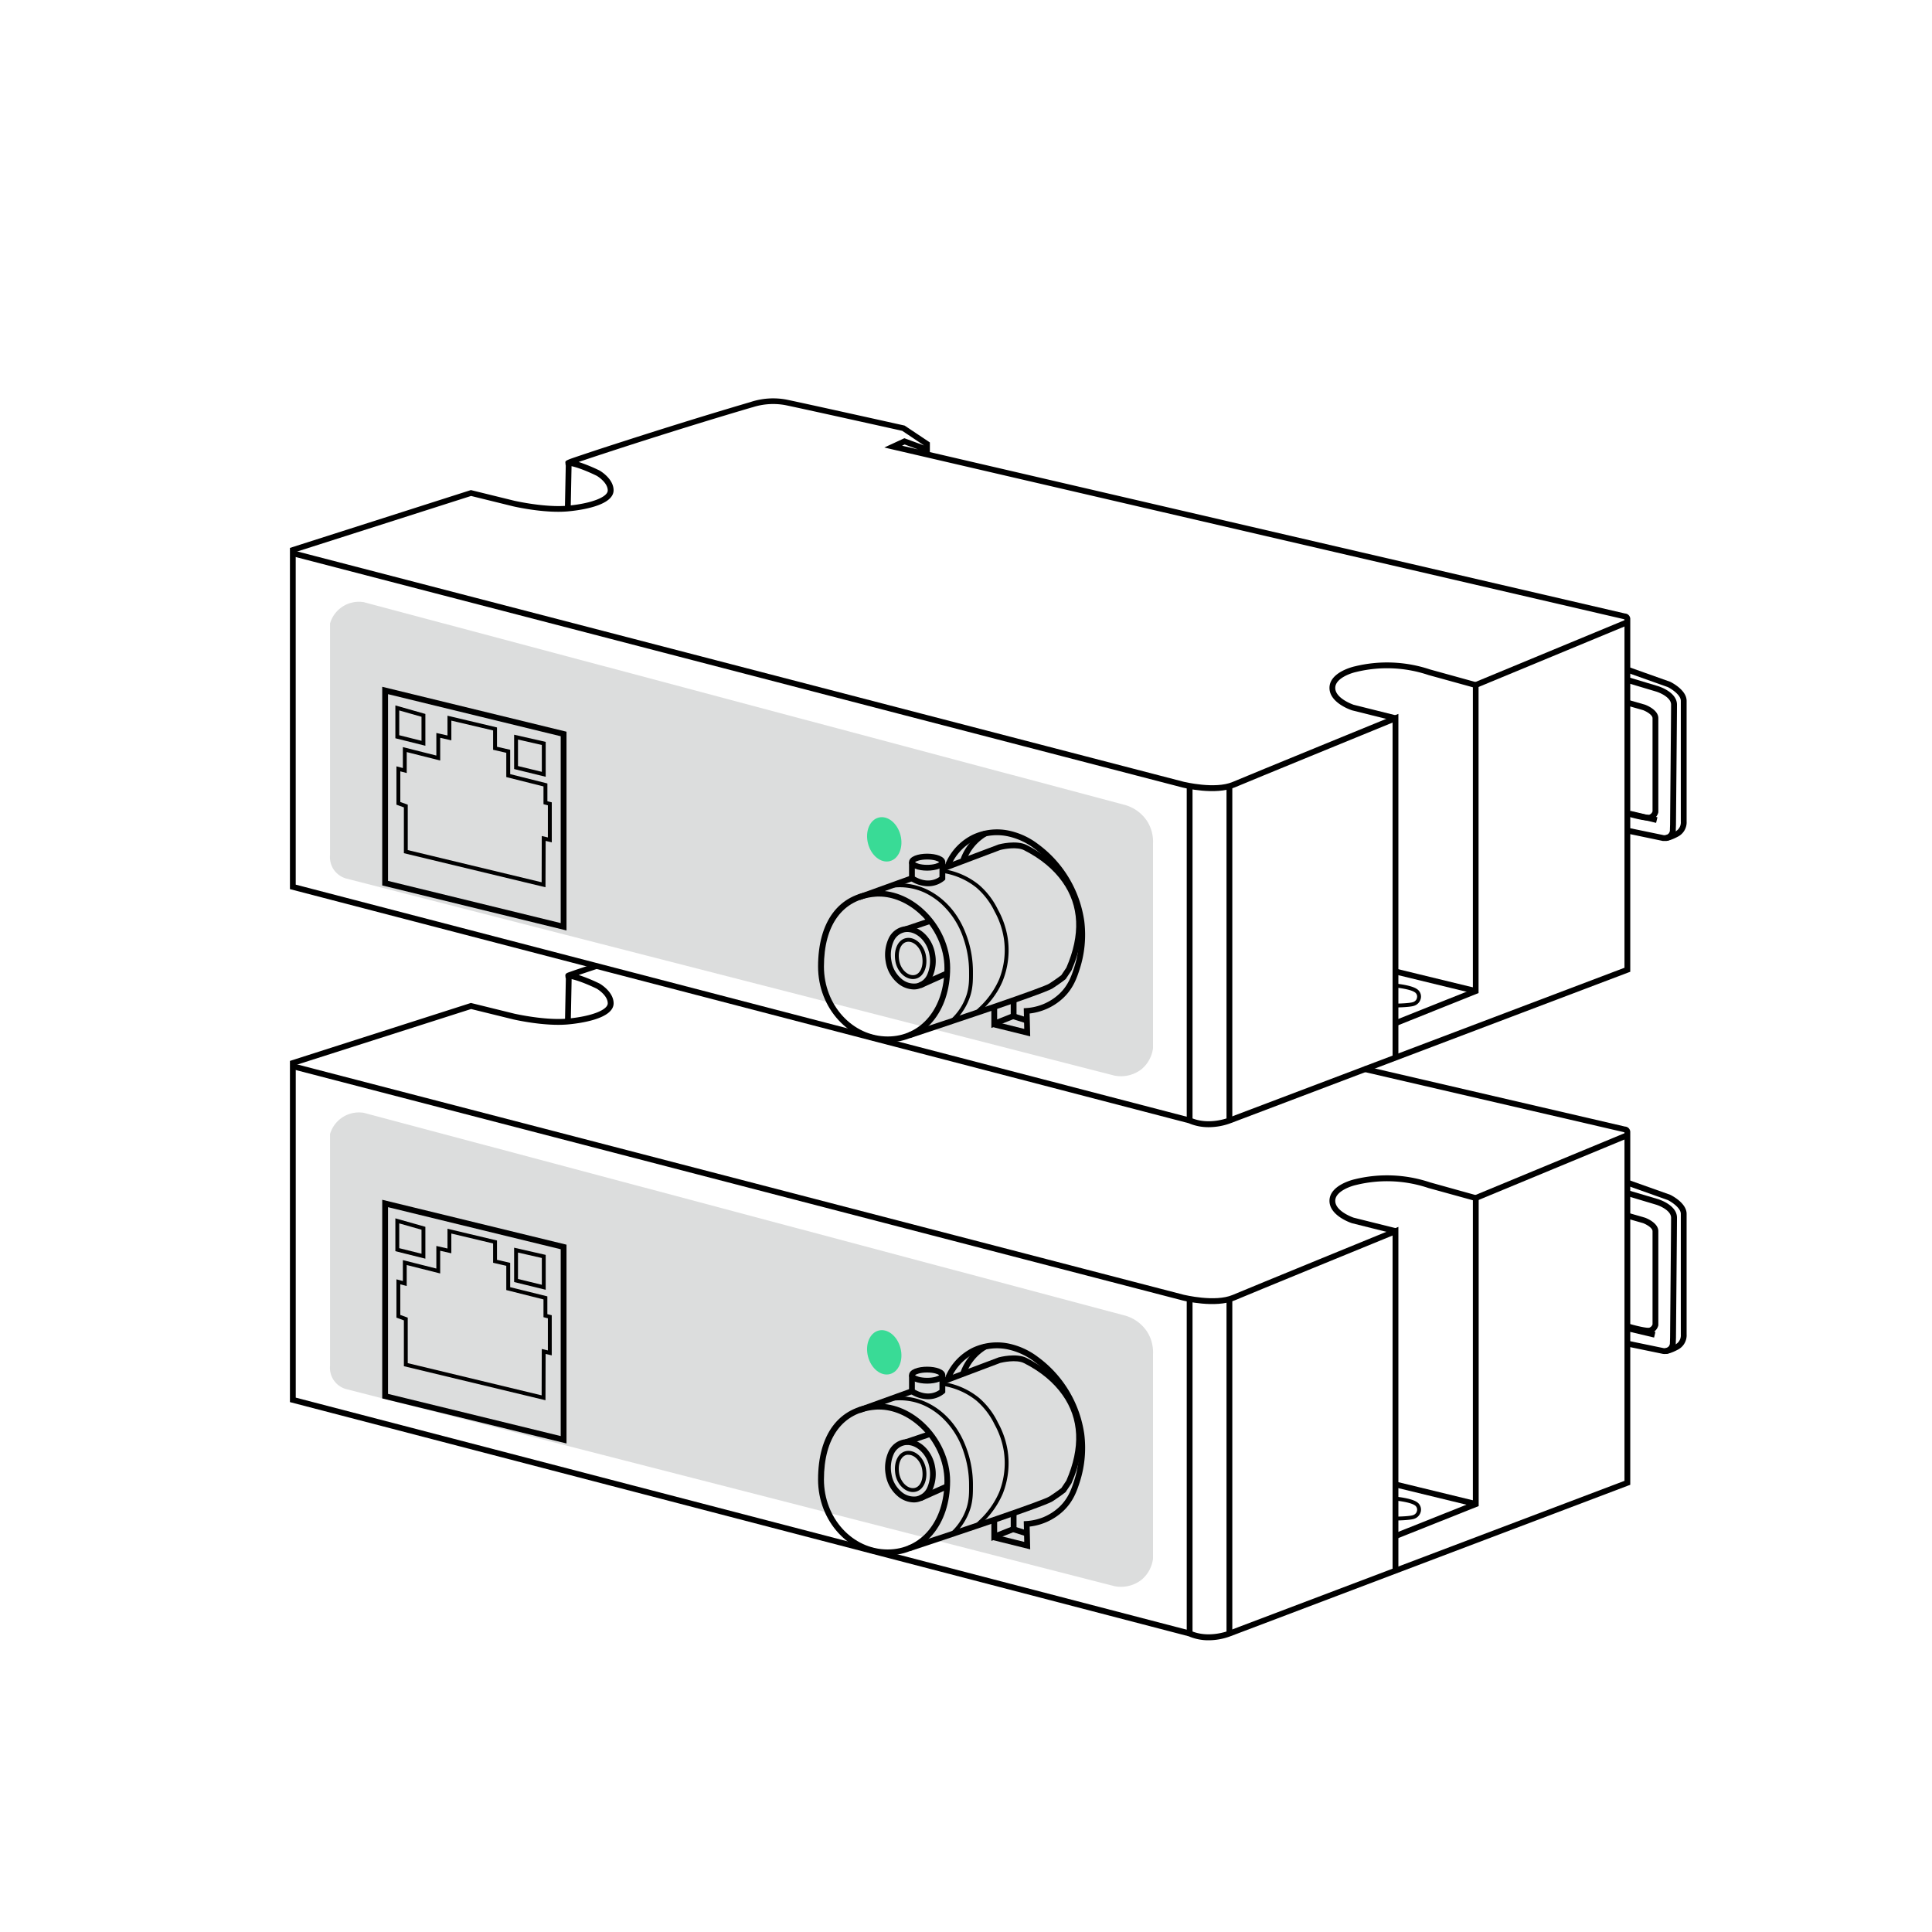 <svg id="图层_1" data-name="图层 1" xmlns="http://www.w3.org/2000/svg" viewBox="0 0 1000 1000"><defs><style>.cls-1{fill:#dcdddd;}.cls-2{fill:#39db96;}</style></defs><title>产品线稿 [已恢复]</title><path class="cls-1" d="M170.82,322.67v120a11.56,11.56,0,0,0,1.74,7.16,11.76,11.76,0,0,0,6.42,4.84L576.84,556.73a17.36,17.36,0,0,0,14.06-3.35,17,17,0,0,0,5.9-10.88V436.67a20,20,0,0,0-2.9-11.42,20.33,20.33,0,0,0-12.17-8.75L188.32,311.69a15.58,15.58,0,0,0-17.5,11Z"/><path class="cls-1" d="M170.82,586.94v120a11.43,11.43,0,0,0,8.16,12L576.84,821a17.28,17.28,0,0,0,14.06-3.35,17,17,0,0,0,5.9-10.87V700.94a19.94,19.94,0,0,0-2.9-11.41,20.28,20.28,0,0,0-12.17-8.75L188.32,576a15.58,15.58,0,0,0-17.5,11Z"/><path d="M625.62,583.43a25.91,25.91,0,0,1-10.36-2.06L150.07,460.21V283.6l93.66-29.94,22.69,5.58c.13,0,15.52,3.54,27.15,2.53,12.27-1.07,21.11-4.45,21-8-.1-4.21-5.61-7.45-5.67-7.48S299.39,241.52,294,241l-1.22-.13-.12-1.23c-.12-1.27-.12-1.27,9.1-4.36,5.92-2,13.52-4.48,21.39-7,15.73-5.08,39.82-12.7,65.28-20.18a37.3,37.3,0,0,1,18.62-1.27c9.26,1.9,60.39,13.27,60.91,13.39l.27.06L481.3,229V234l359.82,83.55a2.86,2.86,0,0,1,2.7,2.64V503l-1,.36L637,581.35A32.7,32.7,0,0,1,625.62,583.43ZM153.07,457.89,616.25,578.53l.11,0c9.3,4.11,19.48,0,19.58,0l204.89-77.62V320.6l-.19,0,0-.09L457.71,231.63l10.39-4.81,10.2,3.74h0L467,223c-4.07-.91-51.7-11.5-60.58-13.32a34.76,34.76,0,0,0-17,1.16l-.1,0c-38.53,11.32-76.74,23.83-89.81,28.27a86.3,86.3,0,0,1,10.83,4.44c.37.21,7.11,4.14,7.25,10.06.19,8.34-18.14,10.6-23.77,11.09-12.11,1.06-27.46-2.45-28.11-2.6l-21.89-5.39-90.76,29ZM466.9,230.69l8.24,1.91-6.9-2.53Z"/><path d="M723.8,547.64h-3V374c-12.06,4.94-72.95,29.86-81.63,33.53-10.06,4.26-26.42.25-27.11.08L151.55,287.93l.75-2.91L612.8,404.67c.15,0,16.07,3.93,25.2.07,9.61-4.07,83-34.09,83.74-34.39l2.06-.84Z"/><path d="M722.86,531l-1.11-2.79L762.36,512V355.74l-23-6.35a67.22,67.22,0,0,0-37.47-1.56c-3,.65-10.58,3.34-10.76,8.05-.21,5.43,8.84,8.68,9.51,8.91l22,5.5-.73,2.91-22.14-5.54c-.49-.16-11.93-3.94-11.63-11.9s12.56-10.74,13.08-10.85a70.12,70.12,0,0,1,39,1.61l25.08,6.93V514Z"/><rect x="760.62" y="336.82" width="84.95" height="3" transform="translate(-68.34 333.2) rotate(-22.51)"/><path d="M853.14,424.71c-3.14,0-8.57-1.52-11.07-2.28l.87-2.87c4.33,1.31,9.71,2.48,10.78,2.12a2.71,2.71,0,0,0,1.63-1.72c0-3.62,0-44.85,0-48.2,0-1.78-3.27-3.58-4.91-4.19l-8.52-2.44.82-2.88,8.68,2.48c.71.26,7,2.68,6.93,7.07,0,3.41,0,47.9,0,48.35l0,.29a5.71,5.71,0,0,1-3.59,4.06A4.74,4.74,0,0,1,853.14,424.71Z"/><path d="M293.22,481.6l-95.38-23.3V355.48l95.38,23.25Zm-92.38-25.66,89.38,21.84v-96.7L200.84,359.3Z"/><path d="M220.17,386l-15.53-3.88v-17l15.53,4.42Zm-13.53-5.45,11.53,2.89V371l-11.53-3.28Z"/><path d="M282.45,402.06l-16.34-4V380.29L282.45,384Zm-14.34-5.56,12.34,3V385.6l-12.34-2.81Z"/><path d="M282.34,459.24l-73.29-17.63V417.9l-3.85-1.4V396.66l3.32.88V386.7l17.33,4.37V379.38l5.77,1.31V370.45l25.62,6.07v10l6.83,1.57,0,12.59,19.26,4.84v9.2l2.27.57V436l-3.17-.75ZM211.05,440l69.3,16.66.07-23.95,3.16.75V416.82l-2.27-.57v-9.2l-19.26-4.84V389.65l-6.82-1.57v-10L233.62,373V383.2l-5.77-1.31v11.75l-17.33-4.37v10.86l-3.32-.88V415.1l3.85,1.4Z"/><rect x="741.73" y="486.75" width="3" height="42.46" transform="translate(74.05 1110.17) rotate(-76.34)"/><path d="M459.43,539.48c-19.84,0-36-17.57-36-39.17,0-23.37,10.68-37.64,29.29-39.17,8.65-.72,17.89,2.81,25.32,9.66C486.67,478.72,491.8,490,491.8,501,491.8,523.67,478.49,539.48,459.43,539.48ZM455,464.05c-.66,0-1.32,0-2,.08-16.86,1.38-26.53,14.57-26.53,36.18,0,19.94,14.8,36.17,33,36.17,17.29,0,29.37-14.58,29.37-35.44,0-10.19-4.77-20.67-12.77-28C469.78,467.25,462.2,464.05,455,464.05Z"/><path d="M473,512.13a13.35,13.35,0,0,1-8.6-3.44,18.19,18.19,0,0,1-5.94-10.79,20.27,20.27,0,0,1,1.36-11.9,10.89,10.89,0,0,1,8-6.45c7.3-1.22,14.7,5.25,16.17,14.11a20.43,20.43,0,0,1-1.31,11.88,10.83,10.83,0,0,1-8,6.45A11.11,11.11,0,0,1,473,512.13Zm-3.38-29.73a7.64,7.64,0,0,0-1.26.1,8,8,0,0,0-5.83,4.79,17.18,17.18,0,0,0-1.11,10.12,15.15,15.15,0,0,0,4.94,9,9.83,9.83,0,0,0,7.88,2.61,7.88,7.88,0,0,0,5.77-4.76,17.41,17.41,0,0,0,1.07-10.12C480,487.55,474.79,482.4,469.59,482.4Z"/><path d="M472.53,506.75c-4.19,0-8.22-4-9.1-9.34-1-6.06,1.47-11.17,5.75-11.88,4.52-.75,9.14,3.49,10.1,9.26,1,6.06-1.44,11.17-5.69,11.87A6.32,6.32,0,0,1,472.53,506.75Zm-2.31-19.31a4.17,4.17,0,0,0-.71.06c-3.16.52-4.93,4.65-4.11,9.59.77,4.61,4.45,8.16,7.86,7.6,3.13-.52,4.87-4.64,4.05-9.57C476.6,490.82,473.39,487.44,470.22,487.44Z"/><ellipse class="cls-2" cx="457.69" cy="434.44" rx="8.68" ry="11.64" transform="translate(-93.61 127.38) rotate(-14.39)"/><path d="M479.89,450.64c-4.51,0-9.37-1.38-9.37-4.39s4.86-4.38,9.37-4.38,9.38,1.38,9.38,4.38S484.41,450.64,479.89,450.64Zm-6.27-4.39c.58.51,2.73,1.39,6.27,1.39s5.69-.88,6.27-1.39c-.58-.5-2.72-1.38-6.27-1.38S474.2,445.75,473.62,446.25Z"/><path d="M480.28,458.73a16.91,16.91,0,0,1-9.06-2.87l-.7-.44v-9.17h3v7.49c6.69,3.83,11.31,1.2,12.75.14v-7.63h3v9l-.46.45A13.2,13.2,0,0,1,480.28,458.73Z"/><rect x="443.73" y="458.03" width="29.15" height="3" transform="translate(-128.7 182.69) rotate(-19.83)"/><path d="M471,537.35,470,534.5c27.65-9.08,70-23.34,73.17-25.44,3.69-2.41,5.63-3.91,6.18-4.34l2.6-3.88c7.4-17,6.73-32-2-44.32-4.58-6.48-11.17-12-19.59-16.3l-.26-.14c-3.56-1.84-10-.74-12.36-.13L488.47,451l-1.06-2.8,29.51-11.13c.37-.1,9.22-2.42,14.58.35l.25.13c12.55,6.46,39.89,25.69,22.91,64.61l-.13.24-2.92,4.36-.16.14c-.09.07-2.05,1.68-6.61,4.67S478,535,471,537.35Z"/><path d="M493.13,529.39l-1.34-1.48a29.23,29.23,0,0,0,8.57-13.15c1.31-4.27,1.27-7.94,1.23-11.81v-.25a52.63,52.63,0,0,0-2.72-16.41,42.19,42.19,0,0,0-11.73-18.54A35.22,35.22,0,0,0,478.5,462a30.49,30.49,0,0,0-13.86-2.74l-3.33.17-.1-2,3.32-.17a32.69,32.69,0,0,1,14.79,2.91,37.46,37.46,0,0,1,9.15,6.06c8.09,7.2,11.14,16.05,12.29,19.38a54.55,54.55,0,0,1,2.83,17v.24c0,3.87.09,7.86-1.31,12.43A31.26,31.26,0,0,1,493.13,529.39Z"/><polygon points="505.99 525.64 504.01 523.38 504.14 523.27 505.21 524.33 506.14 525.51 505.99 525.64"/><path d="M506.07,524.9l-1.34-1.49c.6-.54,1.22-1.12,1.84-1.74a43.6,43.6,0,0,0,10.63-14.89,40.87,40.87,0,0,0,2.38-21.16,42.31,42.31,0,0,0-4.79-13.86,38.19,38.19,0,0,0-9.38-12.3A36.62,36.62,0,0,0,489.05,452c-1.7-.36-2.33-.49-2.23-1.43l.09-.9h.91v1l.36-.89s.25.07,1.28.29a38.56,38.56,0,0,1,17.23,7.91,39.92,39.92,0,0,1,9.87,12.9,44.28,44.28,0,0,1,5,14.48,42.93,42.93,0,0,1-2.51,22.23c-3.19,7.74-7.93,12.44-11.07,15.55C507.33,523.73,506.69,524.34,506.07,524.9Z"/><polygon points="513.12 532.06 513.12 521.43 516.12 521.43 516.12 527.64 523.15 524.85 523.15 518.24 526.15 518.24 526.15 526.88 513.12 532.06"/><polygon points="531.11 529.64 530.17 529.36 524.2 527.49 525.1 524.63 531.96 526.76 531.11 529.64"/><polygon points="469.38 482.35 468.42 479.51 480.66 475.38 481.61 478.22 469.38 482.35"/><rect x="614.25" y="407.32" width="3" height="172.63"/><rect x="634.84" y="407.32" width="3" height="172.63"/><path d="M533.23,536.41l-19.44-4.81.73-2.92,15.62,3.88-.25-10.7,1.43-.1a27.67,27.67,0,0,0,16.92-7.29c4.8-4.51,6.47-9.71,7.82-13.89a55.43,55.43,0,0,0,2.21-23.32c-2.83-21.95-18.19-34.63-22.83-38a34.8,34.8,0,0,0-13.07-6.22,27,27,0,0,0-17.43,1.63,26.32,26.32,0,0,0-12.49,12.83l-.63,1.69L489,448.13l.68-1.78a29.33,29.33,0,0,1,14-14.38A29.92,29.92,0,0,1,523,430.11a37.79,37.79,0,0,1,14.23,6.73,60,60,0,0,1,24,40,57.82,57.82,0,0,1-2.33,24.62c-1.38,4.27-3.26,10.12-8.63,15.15a30.2,30.2,0,0,1-9.08,5.84,31.13,31.13,0,0,1-8.26,2.14Z"/><path d="M499.85,446.12l-2.84-1a27.51,27.51,0,0,1,12.39-15.09l1.5,2.6a24.52,24.52,0,0,0-11,13.45Z"/><path d="M861.49,435.29c-.43,0-.72,0-.76,0L842,431.38l.61-2.93,18.63,3.85h.24a2.94,2.94,0,0,0,2.31-1,2.71,2.71,0,0,0,.55-1.82v-.07l.09-2.65c0-.53.52-56.53.52-62.06,0-3.65-5.66-6.14-7.85-6.78l-15.22-4.55.86-2.88L858,355.08c.4.12,10,3,10,9.66,0,5.54-.52,61.56-.52,62.13l-.09,2.55a5.68,5.68,0,0,1-1.2,3.79A5.87,5.87,0,0,1,861.49,435.29Z"/><path d="M862.3,435.29l-.18-3a15.9,15.9,0,0,0,5.21-2,5.33,5.33,0,0,0,2.66-5V362.76c0-3.1-4.9-6.22-6.73-7.13L842,348.08l1-2.83,21.51,7.65c.86.42,8.48,4.3,8.48,9.86v62.35a8.34,8.34,0,0,1-4.23,7.78C864.74,435.09,862.54,435.28,862.3,435.29Z"/><rect x="847.96" y="410.92" width="3" height="14.28" transform="matrix(0.23, -0.97, 0.97, 0.23, 249.72, 1150.64)"/><path d="M722.61,521.46l0-2c1.87,0,7.08-.2,8.68-.74a3.12,3.12,0,0,0,2-1.72l0-.12a2.65,2.65,0,0,0-1.14-3.37c-2.12-1.4-7.9-2.19-9.95-2.38l.19-2c.32,0,7.89.75,10.86,2.7a4.65,4.65,0,0,1,1.87,5.85,5.14,5.14,0,0,1-3.24,2.93C729.71,521.35,723.33,521.45,722.61,521.46Z"/><rect x="475.66" y="505.5" width="14.74" height="3" transform="translate(-165.06 241.76) rotate(-24.13)"/><rect x="282.04" y="249.87" width="23.8" height="3" transform="matrix(0.02, -1, 1, 0.02, 36.88, 540.34)"/><path d="M625.62,849a25.74,25.74,0,0,1-10.36-2.06L150.07,725.73V549.13l93.66-30,22.69,5.59c.13,0,15.52,3.54,27.15,2.52,12.27-1.07,21.11-4.45,21-8-.1-4.22-5.61-7.45-5.67-7.48s-9.54-4.73-14.92-5.29l-1.2-.13-.14-1.21c-.13-1.2.79-1.53,2-1.95l2.84-1c2.46-.84,6-2,10.53-3.52l.94,2.85c-4,1.31-7.13,2.37-9.43,3.15a86,86,0,0,1,10.84,4.44c.37.21,7.11,4.15,7.25,10.06.19,8.35-18.14,10.6-23.77,11.09-12.11,1.06-27.46-2.45-28.11-2.6l-21.89-5.38-90.76,29V723.41L616.25,844.05l.11.05c9.3,4.11,19.48,0,19.58,0l204.89-77.62V586.12l-.19,0,0-.09L705.67,554.73l.68-2.92,134.77,31.3a2.85,2.85,0,0,1,2.7,2.63V768.53l-1,.37L637,846.87A32.37,32.37,0,0,1,625.62,849Z"/><path d="M723.8,813.16h-3V639.5c-12.06,4.93-72.95,29.85-81.63,33.53-10.06,4.26-26.42.24-27.11.07L151.55,553.45l.75-2.9L612.8,670.19c.15,0,16.07,3.94,25.2.07,9.61-4.06,83-34.08,83.74-34.38l2.06-.85Z"/><path d="M722.86,796.47l-1.11-2.78,40.61-16.19V621.26l-23-6.34a67.09,67.09,0,0,0-37.47-1.57c-3,.65-10.58,3.35-10.76,8-.21,5.44,8.84,8.68,9.51,8.91l22,5.5-.73,2.91-22.14-5.54c-.49-.16-11.93-3.94-11.63-11.89s12.56-10.75,13.08-10.86a70,70,0,0,1,39,1.62L765.36,619V779.54Z"/><rect x="760.62" y="602.35" width="84.95" height="3" transform="translate(-169.99 353.43) rotate(-22.51)"/><path d="M853.14,690.24c-3.14,0-8.57-1.53-11.07-2.29l.87-2.87c4.33,1.31,9.71,2.48,10.78,2.12a2.67,2.67,0,0,0,1.63-1.72c0-3.62,0-44.84,0-48.19,0-1.79-3.27-3.58-4.91-4.2l-8.52-2.43.82-2.89,8.68,2.49c.71.26,7,2.68,6.93,7.07,0,3.4,0,47.89,0,48.34l0,.3a5.73,5.73,0,0,1-3.59,4.06A5,5,0,0,1,853.14,690.24Z"/><path d="M293.22,747.13l-95.38-23.31V621l95.38,23.24Zm-92.38-25.66,89.38,21.84v-96.7l-89.38-21.78Z"/><path d="M220.17,651.49l-15.53-3.88v-17L220.17,635Zm-13.53-5.44,11.53,2.88V636.5l-11.53-3.28Z"/><path d="M282.45,667.58l-16.34-4V645.81l16.34,3.72ZM268.11,662l12.34,3V651.13l-12.34-2.81Z"/><path d="M282.34,724.76l-73.29-17.62V683.43L205.2,682V662.18l3.32.88V652.23l17.33,4.37V644.91l5.77,1.31V636l25.62,6.08v10l6.83,1.58,0,12.58L283.31,671v9.2l2.27.57v20.77l-3.17-.75Zm-71.29-19.2,69.3,16.67.07-24,3.16.74V682.34l-2.27-.57v-9.2l-19.26-4.84V655.18l-6.82-1.57v-10l-21.62-5.13v10.22l-5.77-1.31v11.75l-17.33-4.37v10.86l-3.32-.87v15.85l3.85,1.4Z"/><rect x="741.73" y="752.27" width="3" height="42.46" transform="translate(-183.96 1312.97) rotate(-76.34)"/><path d="M459.43,805c-19.84,0-36-17.57-36-39.17,0-23.36,10.68-37.64,29.29-39.17,8.65-.72,17.89,2.81,25.32,9.66,8.61,7.93,13.74,19.23,13.74,30.24C491.8,789.2,478.49,805,459.43,805ZM455,729.57c-.66,0-1.32,0-2,.08-16.86,1.39-26.53,14.57-26.53,36.18,0,19.95,14.8,36.17,33,36.17,17.29,0,29.37-14.57,29.37-35.44,0-10.18-4.77-20.67-12.77-28C469.78,732.77,462.2,729.57,455,729.57Z"/><path d="M473,777.65a13.29,13.29,0,0,1-8.6-3.44,18.14,18.14,0,0,1-5.94-10.79,20.28,20.28,0,0,1,1.36-11.9,10.92,10.92,0,0,1,8-6.45c7.3-1.21,14.7,5.26,16.17,14.12a20.43,20.43,0,0,1-1.31,11.88,10.8,10.8,0,0,1-8,6.44A10,10,0,0,1,473,777.65Zm-3.38-29.72a7.64,7.64,0,0,0-1.26.1,8,8,0,0,0-5.83,4.78,17.19,17.19,0,0,0-1.11,10.12,15.12,15.12,0,0,0,4.94,9,9.83,9.83,0,0,0,7.88,2.61,7.86,7.86,0,0,0,5.77-4.76,17.38,17.38,0,0,0,1.07-10.11C480,753.08,474.79,747.93,469.59,747.93Z"/><path d="M472.53,772.27c-4.19,0-8.22-4-9.1-9.33-1-6.07,1.47-11.18,5.75-11.89,4.52-.75,9.14,3.49,10.1,9.26,1,6.07-1.44,11.17-5.69,11.87A6.32,6.32,0,0,1,472.53,772.27ZM470.22,753a5.52,5.52,0,0,0-.71,0c-3.16.53-4.93,4.65-4.11,9.59.77,4.62,4.45,8.17,7.86,7.6,3.13-.52,4.87-4.63,4.05-9.57C476.6,756.34,473.39,753,470.22,753Z"/><ellipse class="cls-2" cx="457.69" cy="699.96" rx="8.68" ry="11.64" transform="translate(-159.6 135.71) rotate(-14.39)"/><path d="M479.89,716.16c-4.51,0-9.37-1.37-9.37-4.38s4.86-4.38,9.37-4.38,9.38,1.37,9.38,4.38S484.41,716.16,479.89,716.16Zm-6.27-4.38c.58.5,2.73,1.38,6.27,1.38s5.69-.88,6.27-1.38c-.58-.5-2.72-1.38-6.27-1.38S474.2,711.28,473.62,711.78Z"/><path d="M480.28,724.25a16.91,16.91,0,0,1-9.06-2.87l-.7-.44v-9.16h3v7.48c6.69,3.84,11.31,1.2,12.75.14v-7.62h3v9l-.46.44A13.2,13.2,0,0,1,480.28,724.25Z"/><rect x="443.73" y="723.55" width="29.15" height="3" transform="translate(-218.76 198.43) rotate(-19.83)"/><path d="M471,802.87,470,800c27.65-9.07,70-23.34,73.17-25.44,3.69-2.41,5.63-3.91,6.18-4.34l2.6-3.88c7.4-17.05,6.73-32-2-44.31-4.58-6.49-11.17-12-19.59-16.31l-.26-.13c-4.12-2.13-11.58-.33-12.36-.14l-29.29,11.06-1.06-2.81,29.51-11.13c.37-.1,9.22-2.42,14.58.35l.25.14c12.55,6.46,39.89,25.69,22.91,64.61l-.13.23-2.92,4.36-.16.14c-.09.07-2.05,1.68-6.61,4.67S478,800.55,471,802.87Z"/><path d="M493.13,794.92l-1.34-1.48a29.29,29.29,0,0,0,8.57-13.15c1.31-4.28,1.27-7.94,1.23-11.82v-.25a52.55,52.55,0,0,0-2.72-16.4,42.09,42.09,0,0,0-11.73-18.54,35,35,0,0,0-8.64-5.73,30.49,30.49,0,0,0-13.86-2.74l-3.33.18-.1-2,3.32-.18a32.6,32.6,0,0,1,14.79,2.92,37,37,0,0,1,9.15,6c8.09,7.21,11.14,16.05,12.29,19.38a54.55,54.55,0,0,1,2.83,17v.25c0,3.86.09,7.85-1.31,12.42A31.35,31.35,0,0,1,493.13,794.92Z"/><polygon points="505.99 791.17 504.01 788.91 504.14 788.79 505.21 789.85 506.14 791.03 505.99 791.17"/><path d="M506.07,790.42l-1.34-1.48c.6-.55,1.22-1.12,1.84-1.74a43.6,43.6,0,0,0,10.63-14.89,40.93,40.93,0,0,0,2.38-21.17,42.32,42.32,0,0,0-4.79-13.85,38,38,0,0,0-9.38-12.3,36.65,36.65,0,0,0-16.36-7.49c-1.7-.36-2.33-.49-2.23-1.43l.09-.89h.91v1l.36-.9s.25.08,1.28.3a38.42,38.42,0,0,1,17.23,7.9,39.72,39.72,0,0,1,9.86,12.9,44.17,44.17,0,0,1,5,14.49,43,43,0,0,1-2.51,22.23A45.52,45.52,0,0,1,508,788.62C507.33,789.26,506.69,789.86,506.07,790.42Z"/><polygon points="513.12 797.58 513.12 786.95 516.12 786.95 516.12 793.16 523.15 790.37 523.15 783.77 526.15 783.77 526.15 792.41 513.12 797.58"/><polygon points="531.11 795.16 530.17 794.89 524.2 793.01 525.1 790.15 531.96 792.29 531.11 795.16"/><polygon points="469.38 747.87 468.42 745.03 480.66 740.9 481.61 743.75 469.38 747.87"/><rect x="614.25" y="672.84" width="3" height="172.63"/><rect x="634.84" y="672.84" width="3" height="172.63"/><path d="M533.23,801.94l-19.44-4.82.73-2.91,15.62,3.87-.25-10.7,1.43-.09a28,28,0,0,0,8.74-2,27.5,27.5,0,0,0,8.18-5.25c4.8-4.51,6.47-9.71,7.82-13.89a55.38,55.38,0,0,0,2.21-23.31c-2.83-22-18.19-34.64-22.83-38a35.11,35.11,0,0,0-13.07-6.22,27.1,27.1,0,0,0-17.43,1.64A26.3,26.3,0,0,0,492.45,713l-.63,1.69L489,713.66l.68-1.78a29.29,29.29,0,0,1,14-14.38A29.94,29.94,0,0,1,523,695.63a37.94,37.94,0,0,1,14.23,6.73,60,60,0,0,1,24,40A57.81,57.81,0,0,1,558.92,767c-1.38,4.27-3.26,10.12-8.63,15.16a30.59,30.59,0,0,1-17.34,8Z"/><path d="M499.85,711.64l-2.84-.95a27.13,27.13,0,0,1,4.08-7.75,27.5,27.5,0,0,1,8.31-7.35l1.5,2.6a24.61,24.61,0,0,0-11,13.45Z"/><path d="M861.49,700.82a4.65,4.65,0,0,1-.76-.05L842,696.91l.61-2.94,18.63,3.85h.24a3,3,0,0,0,2.31-1,2.74,2.74,0,0,0,.55-1.83V695l.09-2.64c0-.53.52-56.54.52-62.06,0-3.66-5.66-6.14-7.85-6.79l-15.22-4.55.86-2.87L858,620.61c.4.11,10,3,10,9.66,0,5.54-.52,61.56-.52,62.12l-.09,2.56a5.71,5.71,0,0,1-1.2,3.79A5.9,5.9,0,0,1,861.49,700.82Z"/><path d="M862.3,700.82l-.18-3a15.67,15.67,0,0,0,5.21-2,5.34,5.34,0,0,0,2.66-5V628.28c0-3.09-4.9-6.22-6.73-7.13L842,613.6l1-2.83,21.51,7.65c.86.42,8.48,4.3,8.48,9.86v62.35a8.36,8.36,0,0,1-4.23,7.79C864.74,700.62,862.54,700.8,862.3,700.82Z"/><rect x="847.96" y="676.45" width="3" height="14.28" transform="matrix(0.23, -0.97, 0.97, 0.23, -8.89, 1355.97)"/><path d="M722.61,787l0-2c1.87,0,7.08-.2,8.68-.73a3.12,3.12,0,0,0,2-1.73l0-.11a2.66,2.66,0,0,0-1.14-3.38c-2.12-1.39-7.9-2.19-9.95-2.37l.19-2c.32,0,7.89.75,10.86,2.7a4.65,4.65,0,0,1,1.87,5.85,5.11,5.11,0,0,1-3.24,2.93C729.71,786.87,723.33,787,722.61,787Z"/><rect x="475.66" y="771.03" width="14.74" height="3" transform="translate(-273.6 264.96) rotate(-24.13)"/><rect x="282.04" y="515.39" width="23.8" height="3" transform="matrix(0.02, -1, 1, 0.02, -228.6, 800.68)"/></svg>